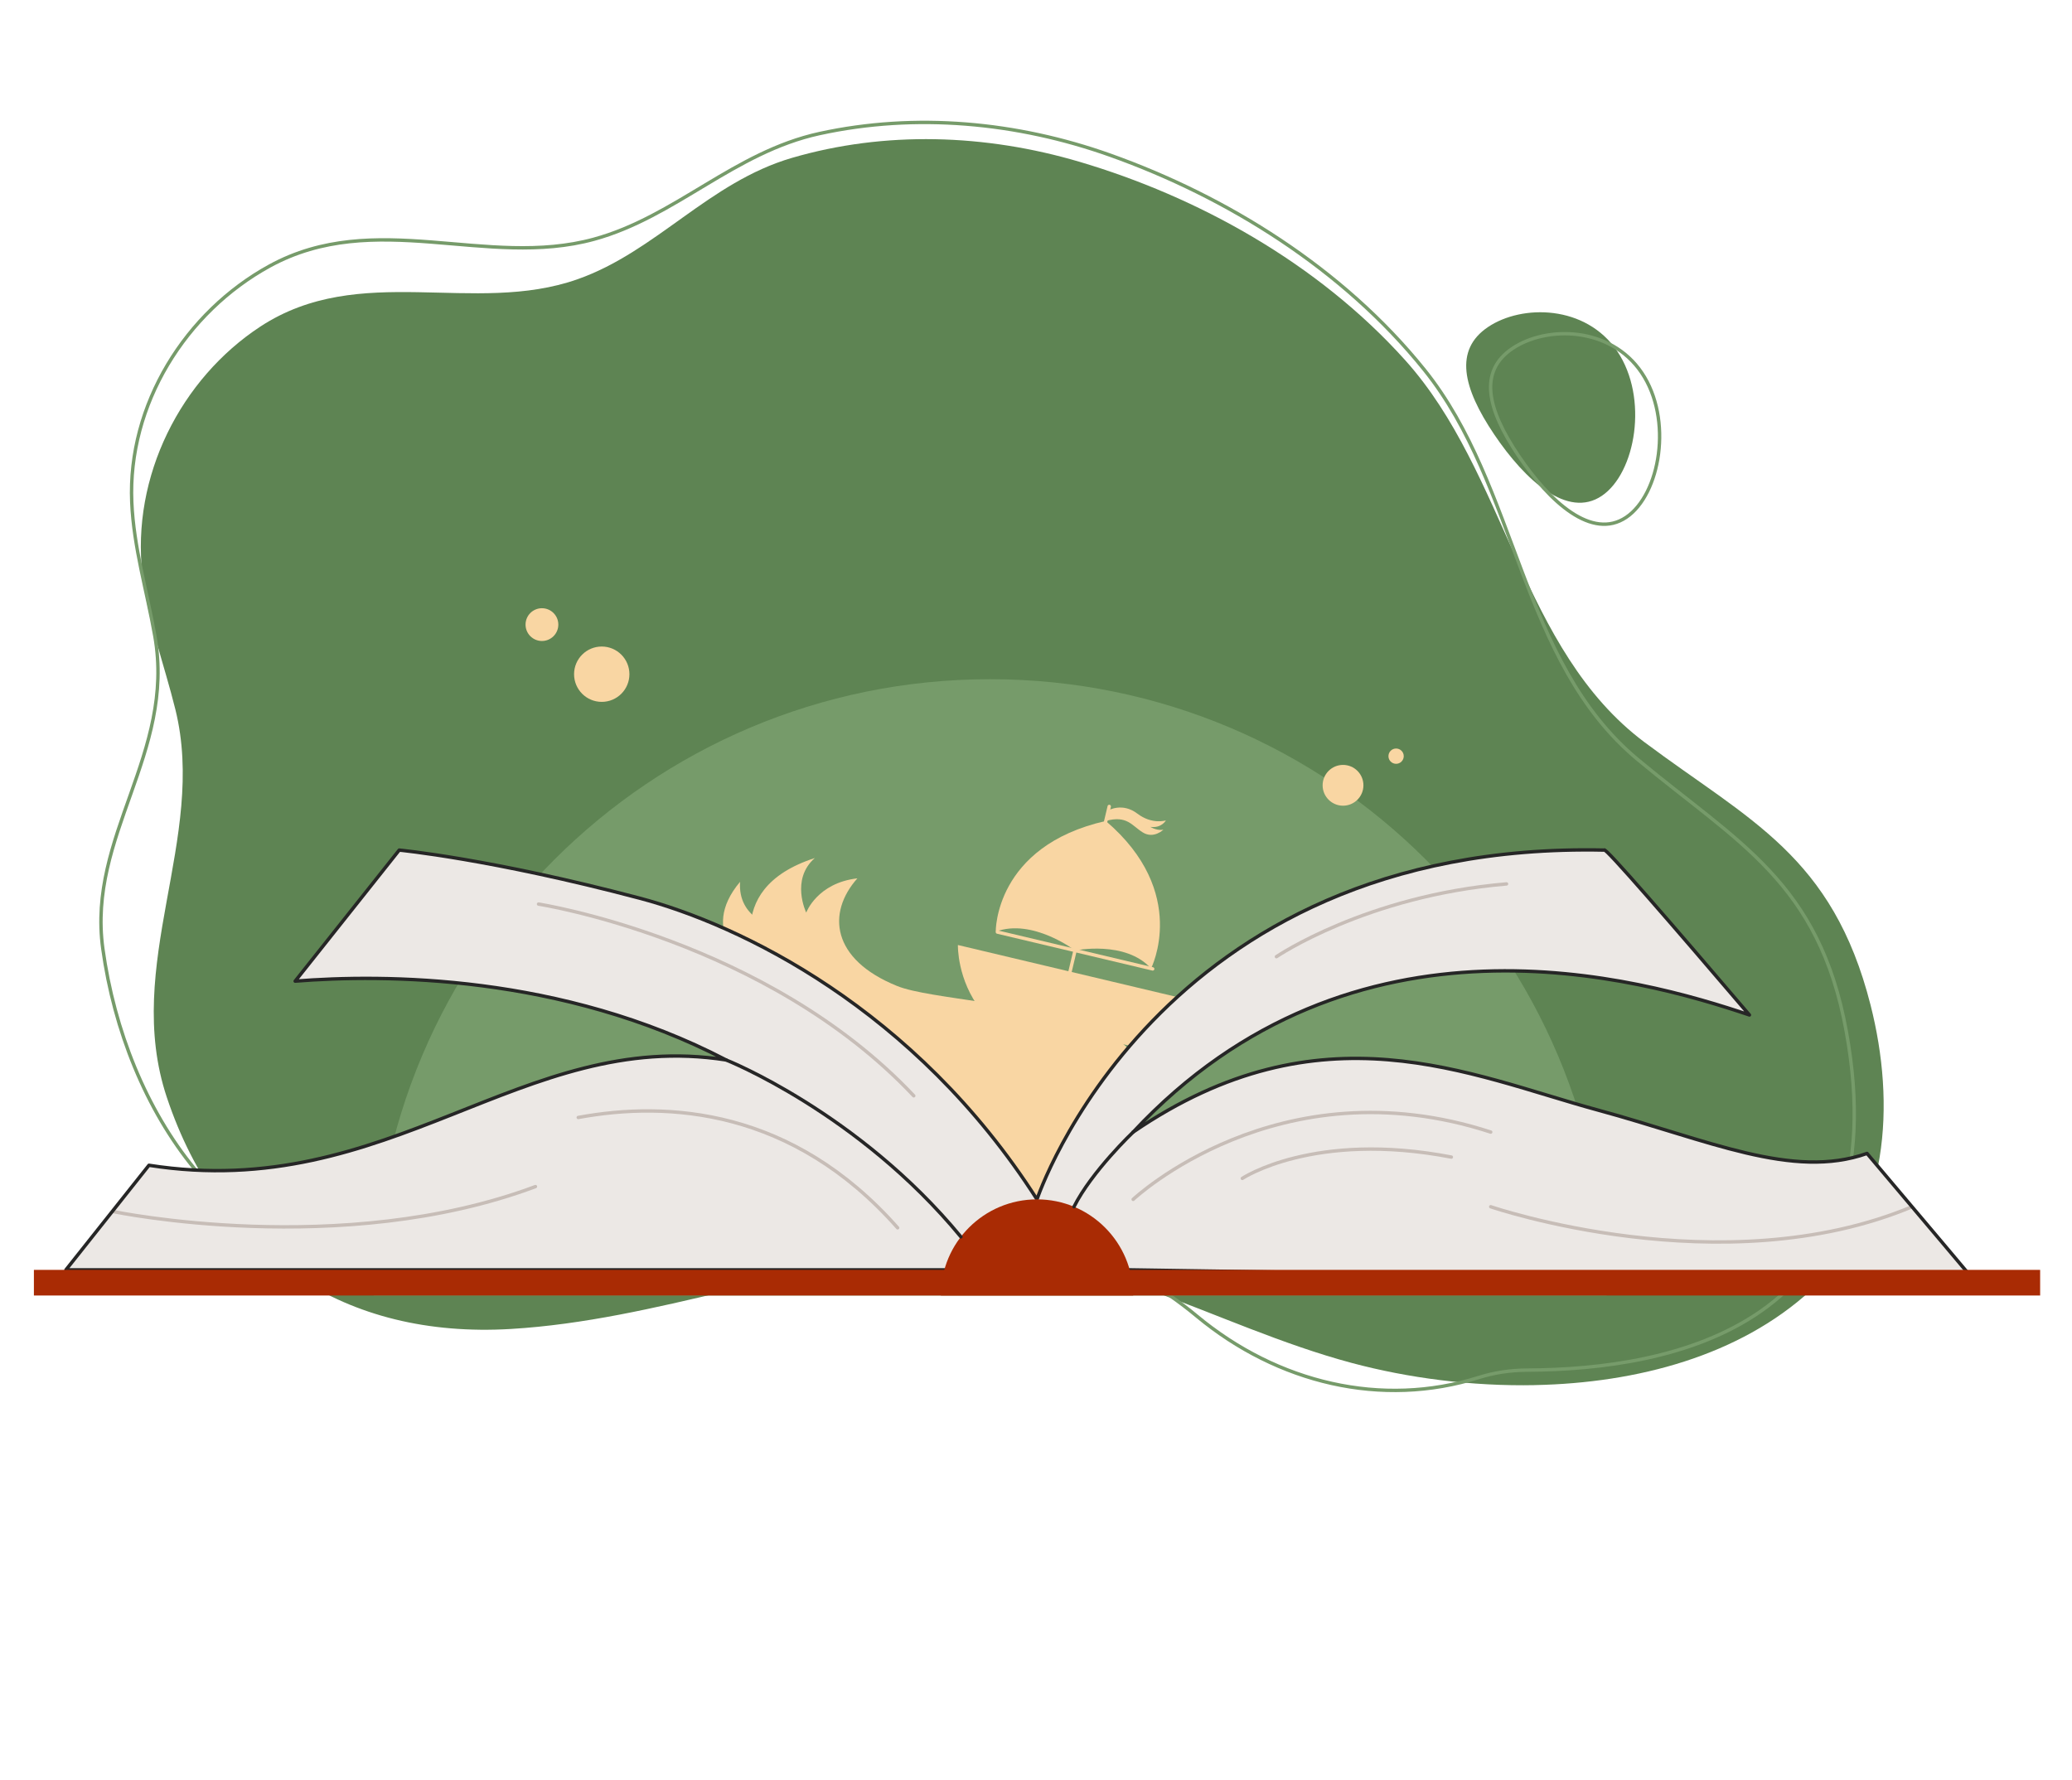 <?xml version="1.0" encoding="UTF-8"?> <svg xmlns="http://www.w3.org/2000/svg" xmlns:xlink="http://www.w3.org/1999/xlink" id="_Слой_1" viewBox="0 0 609.4 523.7"><defs><style>.cls-1{fill:#f9d6a3;}.cls-2{stroke:#f9d6a3;}.cls-2,.cls-3,.cls-4,.cls-5{fill:none;}.cls-2,.cls-3,.cls-4,.cls-5,.cls-6{stroke-linecap:round;stroke-linejoin:round;}.cls-7{fill:#5e8453;}.cls-8{fill:#769b6a;}.cls-3{stroke:#c7bdb7;}.cls-4,.cls-6{stroke:#262626;}.cls-5{stroke:#769b6a;}.cls-9,.cls-6{fill:#ece8e5;}.cls-10{fill:#a92b04;}.cls-11{clip-path:url(#clippath);}</style><clipPath id="clippath"><path class="cls-6" d="m581.18,377.31s-14.05-16.71-32.07-38.02c-21.91,7.76-46.69-3.93-79.16-12.76-37.7-10.25-81.31-31.38-136.68,6.48,64.88-69.51,149.42-45.17,181.26-34.45-22.81-26.74-42.7-49.71-42.7-48.5-131.96-2.83-166.84,102.74-166.84,102.74-36.01-56.32-87.49-80.82-116.88-88.6-43.75-11.58-70.69-14.14-70.69-14.14l-30.61,38.55c25.94-2.06,78.26-2.07,126.75,23.18-60.06-9.41-98.81,42.12-169.75,30.98l-24.42,30.76h285.6v-.41l276.18,4.18Z"></path></clipPath></defs><g><path class="cls-7" d="m471.09,145.87c10.01-6.74,13.82-28.81,4.58-42.53-9.24-13.71-28.02-13.88-38.03-7.14-10.01,6.74-7.44,17.83,1.79,31.55,9.24,13.71,21.65,24.86,31.66,18.12Z"></path><path class="cls-5" d="m478.27,152.18c10.01-6.74,13.82-28.81,4.58-42.53-9.24-13.71-28.02-13.88-38.03-7.14-10.01,6.74-7.44,17.83,1.79,31.55,9.24,13.71,21.65,24.86,31.66,18.12Z"></path><path class="cls-7" d="m451.59,407.44c-18.79.39-37.54-2.11-53.98-6.51-40.89-10.95-76.78-35.19-120.84-32.39-42.89,2.73-83.55,19.82-126.51,22.38-48.63,2.9-85.55-21.32-101.18-68.09-13.03-38.98,11.89-76.19,2.5-114.14-3.27-13.21-8.11-26.08-9.68-39.6-3.36-29.02,11.33-57.73,34.69-73.04,29.24-19.14,62.8-3.16,93.3-13.92,23.11-8.15,38.61-28.55,63-35.68,27.32-7.99,56.88-7.06,84.66,1.16,34.5,10.22,69.84,29.53,95.73,58.34,29.82,33.19,34.04,85.21,70.43,112.41,30.79,23.02,55.26,33.27,66.45,77.3,7.36,29,5.54,62.72-17.57,83.9-21.05,19.28-51.08,27.24-80.99,27.87Z"></path><path class="cls-5" d="m434.92,405.2c-28.48,8.97-59.13,1.72-82.97-18.1-19.75-16.42-48.67-29.29-90.81-29.26-49.42.03-98.05,17.08-147.09,15.7-46.33-1.31-77.15-46.33-83.81-94.48-4.59-33.21,21.35-57.47,15.31-91.92-2.31-13.15-6.23-26.07-6.8-39.43-1.22-28.67,15.8-55.91,40.57-69.47,31-16.96,63.72.79,95.37-7.87,23.98-6.56,41.18-25.6,66.37-31.09,28.22-6.15,58.04-3.4,85.5,6.38,34.1,12.15,68.38,33.28,92.37,63.14,27.64,34.39,27.99,85.66,62.72,114.59,29.39,24.48,53.36,36.04,61.35,79.92,15.77,86.65-51.1,99.53-93.86,99.72-5.16.02-9.89.81-14.22,2.17Z"></path><path class="cls-8" d="m291.2,199.79c-100.12,0-181.28,81.16-181.28,181.28h362.56c0-100.12-81.16-181.28-181.28-181.28Z"></path><g><g><path class="cls-1" d="m223.71,285.82s-13.25-24.02,15.93-33.42c-7.22,6.35-2.52,16.04-2.52,16.04,0,0,3.22-8.72,15.05-10.07-9.03,10.14-7.65,23.85,11.69,31.67,19.35,7.82,120.49,4,45.03,63.92-35.69-17.02-85.19-68.15-85.19-68.15Z"></path><path class="cls-1" d="m227.73,272.47s-10.77-2.14-10.07-13.08c-12.57,14.96,2.44,24.72,2.44,24.72l10.07,4.8"></path></g><g><g><path class="cls-1" d="m288.6,297.27l44.29,10.51c10.48-4.9,14.79-14.15,14.79-14.15l-65.95-15.65s-.3,10.2,6.86,19.28Z"></path><line class="cls-2" x1="326.24" y1="237.22" x2="313.79" y2="289.69"></line><line class="cls-2" x1="293.35" y1="274.17" x2="339.02" y2="285.01"></line><path class="cls-1" d="m292.86,274.05s-.4-25.14,32.36-32.56l-9.04,38.09s-12.52-9.54-23.33-5.53Z"></path><path class="cls-1" d="m338.53,284.89s11.4-22.34-13.31-43.4l-9.04,38.09s14.89-3.04,22.35,5.3Z"></path></g><path class="cls-1" d="m342.91,241.32s-4.03,1.34-8.43-2.01c-4.41-3.35-8.52-.92-8.52-.92l-.74,3.1c6.27-1.76,7.68,1.4,10.9,3.38,3.22,1.98,6.06-.83,6.06-.83,0,0-1.69.46-3.87-.81,3.34.46,4.6-1.92,4.6-1.92Z"></path></g></g><g><g><g><path class="cls-9" d="m581.18,377.31s-14.05-16.71-32.07-38.02c-21.91,7.76-46.69-3.93-79.16-12.76-37.7-10.25-81.31-31.38-136.68,6.48,64.88-69.51,149.42-45.17,181.26-34.45-22.81-26.74-42.7-49.71-42.7-48.5-131.96-2.83-166.84,102.74-166.84,102.74-36.01-56.32-87.49-80.82-116.88-88.6-43.75-11.58-70.69-14.14-70.69-14.14l-30.61,38.55c25.94-2.06,78.26-2.07,126.75,23.18-60.06-9.41-98.81,42.12-169.75,30.98l-24.42,30.76h285.6v-.41l276.18,4.18Z"></path><g class="cls-11"><path class="cls-3" d="m170.07,328.71c26.5-4.89,63.05-2.53,93.93,32.46"></path><path class="cls-3" d="m333.28,352.8s42.65-40.17,105.16-19.79"></path><path class="cls-3" d="m365.38,346.63s21.05-14.06,61.48-6.27"></path><path class="cls-3" d="m438.44,354.97s68.07,23.35,123.92,0"></path><path class="cls-3" d="m33.37,356.4s67.08,13.98,124.11-7.36"></path><path class="cls-3" d="m158.39,265.94s67.1,10.46,110.36,56.4"></path><path class="cls-3" d="m375.41,281.41s26.35-17.92,67.68-21.4"></path></g><path class="cls-4" d="m581.18,377.31s-14.05-16.71-32.07-38.02c-21.91,7.76-46.69-3.93-79.16-12.76-37.7-10.25-81.31-31.38-136.68,6.48,64.88-69.51,149.42-45.17,181.26-34.45-22.81-26.74-42.7-49.71-42.7-48.5-131.96-2.83-166.84,102.74-166.84,102.74-36.01-56.32-87.49-80.82-116.88-88.6-43.75-11.58-70.69-14.14-70.69-14.14l-30.61,38.55c25.94-2.06,78.26-2.07,126.75,23.18-60.06-9.41-98.81,42.12-169.75,30.98l-24.42,30.76h285.6v-.41l276.18,4.18Z"></path></g><rect class="cls-10" x="9.97" y="373.54" width="295.03" height="7.54"></rect><rect class="cls-10" x="305" y="373.54" width="295.03" height="7.54"></rect><path class="cls-10" d="m305,352.8c-15.62,0-28.28,12.66-28.28,28.28h56.56c0-15.62-12.66-28.28-28.28-28.28Z"></path></g><path class="cls-4" d="m213.57,311.8s38.85,15.41,69.04,52.02"></path><path class="cls-4" d="m333.28,333s-12.22,11.62-17.4,21.96"></path></g></g><circle class="cls-1" cx="176.98" cy="198.32" r="8.14"></circle><circle class="cls-1" cx="159.39" cy="183.73" r="4.82"></circle><circle class="cls-1" cx="395" cy="231" r="6"></circle><circle class="cls-1" cx="410.61" cy="222.43" r="2.25"></circle></svg> 